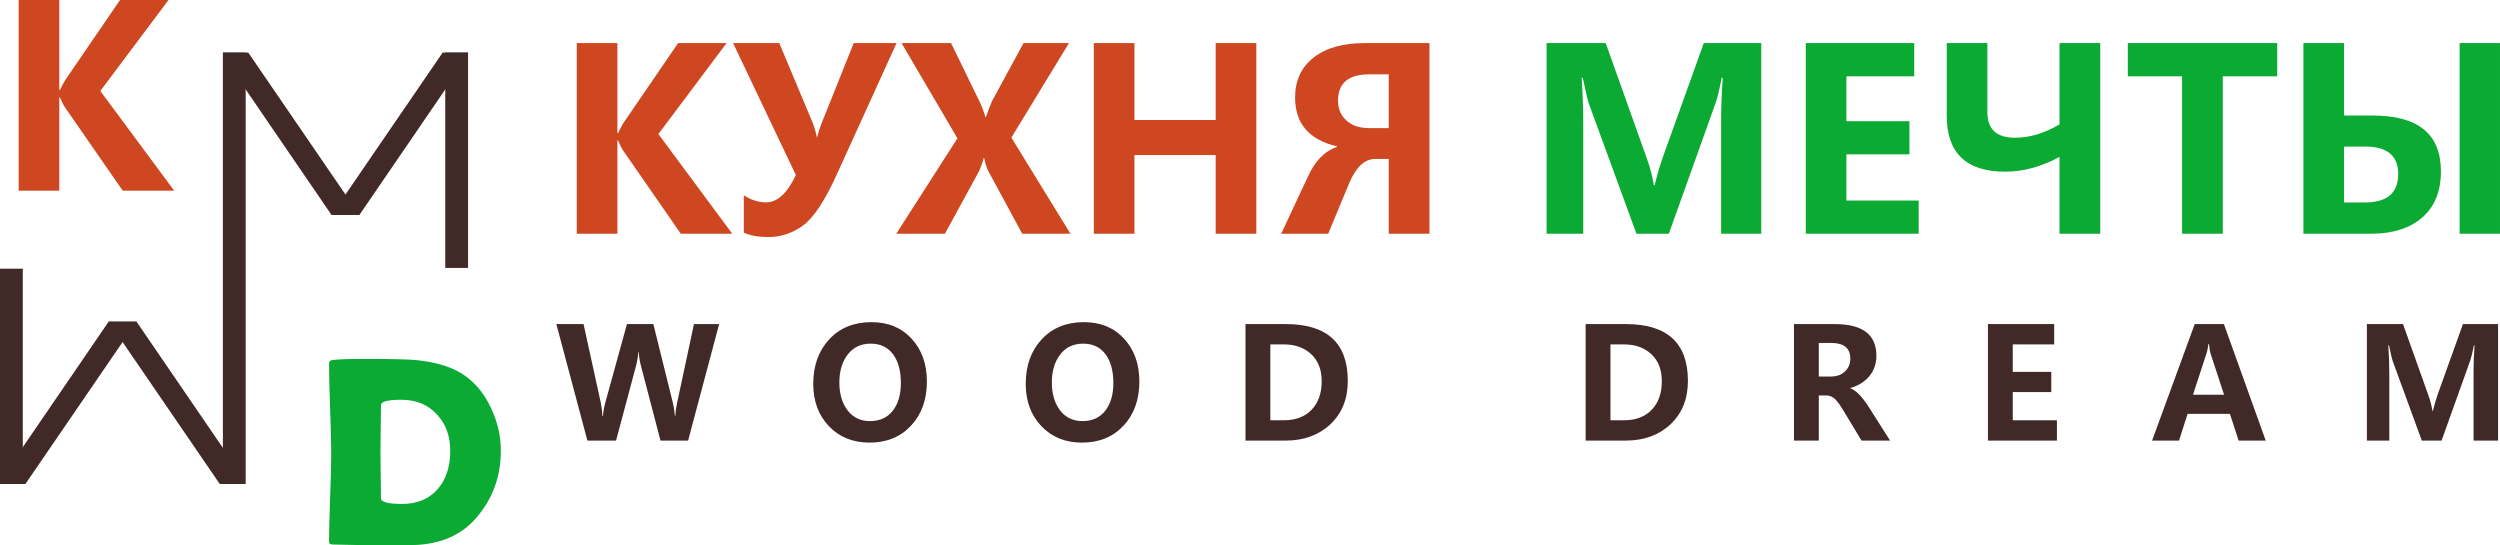 <?xml version="1.0" encoding="UTF-8" standalone="no"?> <svg xmlns:inkscape="http://www.inkscape.org/namespaces/inkscape" xmlns:sodipodi="http://sodipodi.sourceforge.net/DTD/sodipodi-0.dtd" xmlns="http://www.w3.org/2000/svg" xmlns:svg="http://www.w3.org/2000/svg" width="581.891" height="126.928" id="svg31" viewBox="0 0 581.891 126.928" sodipodi:docname="5263d6d819d257d3ebd14ba4b12ebb1c.cdr"> <defs id="defs35"></defs> <g id="Layer1000" transform="translate(-129.984,-234.376)"> <path d="m 170.523,278.751 h -11.979 l -13.436,-19.391 c -0.342,-0.499 -0.733,-1.271 -1.173,-2.327 h -0.147 v 21.718 h -9.456 v -44.375 h 9.456 v 20.965 h 0.147 c 0.421,-0.909 0.841,-1.702 1.261,-2.376 l 12.722,-18.589 h 11.284 l -15.87,21.17 z" style="fill:#ce4720;fill-rule:evenodd" id="path2"></path> <path d="m 181.861,246.615 h 5.304 v 100.417 h -5.304 z" style="fill:#412927;fill-rule:evenodd" id="path4"></path> <path d="m 300.423,288.779 h -11.979 l -13.436,-19.391 c -0.342,-0.499 -0.733,-1.271 -1.173,-2.327 h -0.147 v 21.718 h -9.456 v -44.375 h 9.456 v 20.965 h 0.147 c 0.42,-0.909 0.841,-1.702 1.261,-2.376 l 12.722,-18.589 h 11.284 l -15.87,21.171 z m 38.244,-44.375 -13.866,30.48 c -2.826,6.229 -5.476,10.228 -7.94,12.008 -2.464,1.77 -5.134,2.66 -8.018,2.66 -2.337,0 -4.244,-0.342 -5.73,-1.027 v -8.683 c 1.682,1.085 3.413,1.633 5.212,1.633 2.601,0 4.899,-2.122 6.904,-6.356 l -14.609,-30.714 h 10.747 l 7.735,18.452 c 0.381,0.89 0.724,2.063 1.027,3.52 h 0.059 c 0.225,-1.036 0.587,-2.18 1.086,-3.442 l 7.422,-18.53 z m 40.473,44.375 h -11.226 l -7.97,-14.726 c -0.284,-0.538 -0.577,-1.496 -0.89,-2.894 h -0.108 c -0.157,0.694 -0.499,1.682 -1.037,2.982 l -7.989,14.638 h -11.324 l 14.238,-22.207 -13.005,-22.168 h 11.519 l 6.62,13.582 c 0.538,1.105 0.988,2.327 1.379,3.667 h 0.107 c 0.401,-1.212 0.89,-2.474 1.467,-3.814 l 7.304,-13.436 h 10.57 l -13.406,22.002 z m 43.26,0 h -9.456 v -18.305 h -18.912 v 18.305 h -9.456 v -44.375 h 9.456 v 17.904 h 18.912 v -17.904 h 9.456 z m 40.307,0 h -9.485 v -17.416 h -3.09 c -2.484,0 -4.518,1.868 -6.102,5.613 l -4.899,11.803 h -10.942 l 6.268,-13.406 c 1.701,-3.647 3.941,-5.916 6.708,-6.786 v -0.147 c -6.493,-1.525 -9.739,-5.319 -9.739,-11.372 0,-3.941 1.428,-7.031 4.293,-9.28 2.865,-2.259 6.845,-3.383 11.95,-3.383 h 15.039 z m -9.485,-24.583 v -12.516 h -4.527 c -4.85,0 -7.275,2.034 -7.275,6.102 0,1.926 0.655,3.481 1.966,4.654 1.31,1.173 3.07,1.76 5.28,1.76 z" style="fill:#ce4720;fill-rule:evenodd" id="path6"></path> <path d="m 530.592,288.779 v -26.93 c 0,-2.484 0.117,-5.603 0.371,-9.368 h -0.234 c -0.567,2.846 -1.027,4.743 -1.369,5.701 l -10.942,30.597 h -7.539 l -11.089,-30.313 c -0.264,-0.724 -0.734,-2.718 -1.398,-5.984 h -0.264 c 0.254,3.726 0.371,7.461 0.371,11.206 v 25.092 h -8.536 v -44.375 h 13.758 l 9.563,26.813 c 0.802,2.22 1.349,4.303 1.633,6.248 h 0.205 c 0.587,-2.425 1.203,-4.527 1.829,-6.307 l 9.602,-26.754 h 13.377 v 44.375 z m 45.978,0 h -26.275 v -44.375 h 25.238 v 7.735 h -15.783 v 10.453 h 14.668 v 7.705 h -14.668 v 10.747 h 16.819 z m 42.263,0 h -9.485 v -17.875 c -4.224,2.288 -8.429,3.432 -12.634,3.432 -9.074,0 -13.612,-4.342 -13.612,-13.035 v -16.897 h 9.456 v 16.095 c 0,3.96 2.151,5.936 6.444,5.936 3.403,0 6.845,-1.036 10.346,-3.1 v -18.931 h 9.485 z m 41.187,-36.64 h -12.663 v 36.64 h -9.475 v -36.64 h -12.634 v -7.735 h 34.773 z m 51.855,36.64 h -9.397 v -44.375 h 9.397 z m -45.754,0 v -44.375 h 9.456 v 16.868 h 6.737 c 10.541,0 15.812,4.332 15.812,12.986 0,4.635 -1.447,8.214 -4.342,10.737 -2.894,2.523 -6.874,3.784 -11.93,3.784 z m 9.456,-20.281 v 13.005 h 4.84 c 5.183,0 7.764,-2.21 7.764,-6.62 0,-4.254 -2.542,-6.385 -7.617,-6.385 z" style="fill:#0baa33;fill-rule:evenodd" id="path8"></path> <path d="m 246.56,339.315 c 0,6.025 -1.931,11.252 -5.804,15.681 -3.432,3.957 -8.229,6.035 -14.421,6.245 -1.186,0.042 -4.461,0.063 -9.803,0.063 -1.008,0 -2.519,-0.032 -4.534,-0.094 -2.015,-0.063 -3.527,-0.095 -4.534,-0.095 -0.598,0 -0.892,-0.231 -0.892,-0.703 0,-2.256 0.084,-5.647 0.252,-10.171 0.168,-4.513 0.252,-7.904 0.252,-10.16 0,-2.351 -0.084,-5.888 -0.252,-10.591 -0.168,-4.702 -0.252,-8.229 -0.252,-10.559 0,-0.43 0.294,-0.693 0.892,-0.777 1.459,-0.157 3.841,-0.241 7.158,-0.241 6.318,0 10.401,0.095 12.27,0.273 4.849,0.493 8.659,1.721 11.399,3.695 2.582,1.847 4.618,4.429 6.119,7.746 1.438,3.139 2.152,6.371 2.152,9.688 z m -11.777,0 c 0,-3.463 -1.039,-6.287 -3.107,-8.481 -2.089,-2.277 -4.849,-3.411 -8.292,-3.411 -3.149,0 -4.723,0.42 -4.723,1.26 0,1.207 -0.021,3.023 -0.063,5.458 -0.042,2.425 -0.063,4.24 -0.063,5.447 0,1.197 0.021,2.981 0.063,5.364 0.042,2.393 0.063,4.188 0.063,5.395 0,0.882 1.637,1.323 4.912,1.323 3.537,0 6.329,-1.176 8.355,-3.537 1.9,-2.225 2.855,-5.175 2.855,-8.817 z" style="fill:#0baa33;fill-rule:evenodd" id="path10"></path> <path d="m 297.369,309.81 -7.223,27.113 h -6.429 l -4.619,-17.679 c -0.245,-0.956 -0.394,-1.954 -0.436,-2.993 h -0.072 c -0.119,1.213 -0.281,2.211 -0.49,2.993 l -4.726,17.679 h -6.668 l -7.229,-27.113 h 6.333 l 4.027,18.378 c 0.173,0.807 0.299,1.822 0.37,3.047 h 0.119 c 0.06,-0.956 0.239,-2.001 0.544,-3.137 l 5.043,-18.289 h 6.142 l 4.589,18.516 c 0.185,0.741 0.329,1.697 0.436,2.874 h 0.084 c 0.048,-1.016 0.185,-2.007 0.406,-2.975 l 3.937,-18.414 z m 21.906,13.915 c 0,-4.248 1.243,-7.707 3.722,-10.372 2.479,-2.665 5.754,-3.997 9.828,-3.997 3.872,0 6.99,1.291 9.357,3.866 2.36,2.581 3.543,5.897 3.543,9.942 0,4.224 -1.231,7.654 -3.687,10.283 -2.455,2.635 -5.67,3.949 -9.649,3.949 -3.889,0 -7.044,-1.273 -9.47,-3.824 -2.432,-2.551 -3.644,-5.831 -3.644,-9.846 z m 6.076,-0.317 c 0,2.641 0.633,4.792 1.906,6.471 1.272,1.673 3.017,2.51 5.234,2.51 2.264,0 4.027,-0.801 5.288,-2.408 1.261,-1.601 1.888,-3.758 1.888,-6.465 0,-2.826 -0.609,-5.055 -1.834,-6.698 -1.225,-1.637 -2.951,-2.456 -5.18,-2.456 -2.264,0 -4.051,0.837 -5.353,2.522 -1.296,1.679 -1.948,3.853 -1.948,6.524 z m 43.379,0.317 c 0,-4.248 1.243,-7.707 3.722,-10.372 2.479,-2.665 5.754,-3.997 9.828,-3.997 3.872,0 6.99,1.291 9.357,3.866 2.36,2.581 3.543,5.897 3.543,9.942 0,4.224 -1.231,7.654 -3.686,10.283 -2.456,2.635 -5.67,3.949 -9.649,3.949 -3.889,0 -7.044,-1.273 -9.47,-3.824 -2.432,-2.551 -3.644,-5.831 -3.644,-9.846 z m 6.076,-0.317 c 0,2.641 0.633,4.792 1.906,6.471 1.272,1.673 3.017,2.51 5.234,2.51 2.264,0 4.027,-0.801 5.288,-2.408 1.261,-1.601 1.888,-3.758 1.888,-6.465 0,-2.826 -0.61,-5.055 -1.834,-6.698 -1.225,-1.637 -2.951,-2.456 -5.18,-2.456 -2.264,0 -4.051,0.837 -5.354,2.522 -1.296,1.679 -1.948,3.853 -1.948,6.524 z m 45.076,13.515 v -27.113 h 9.368 c 9.625,0 14.441,4.404 14.441,13.216 0,4.188 -1.35,7.552 -4.045,10.091 -2.695,2.539 -6.172,3.806 -10.432,3.806 z m 5.778,-22.387 v 17.661 h 3.155 c 2.742,0 4.893,-0.819 6.459,-2.45 1.56,-1.637 2.342,-3.848 2.342,-6.638 0,-2.694 -0.819,-4.798 -2.45,-6.309 -1.631,-1.512 -3.758,-2.264 -6.369,-2.264 z" style="fill:#412927;fill-rule:evenodd" id="path12"></path> <path d="m 499.05,336.923 v -27.113 h 9.368 c 9.625,0 14.441,4.404 14.441,13.216 0,4.188 -1.35,7.552 -4.045,10.091 -2.695,2.539 -6.172,3.806 -10.432,3.806 z m 5.778,-22.387 v 17.661 h 3.155 c 2.742,0 4.893,-0.819 6.459,-2.45 1.56,-1.637 2.342,-3.848 2.342,-6.638 0,-2.694 -0.819,-4.798 -2.45,-6.309 -1.631,-1.512 -3.758,-2.264 -6.369,-2.264 z m 65.091,22.387 h -6.656 l -4.254,-7.056 c -0.872,-1.458 -1.589,-2.396 -2.151,-2.814 -0.561,-0.424 -1.153,-0.633 -1.786,-0.633 h -1.751 v 10.504 h -5.778 v -27.113 h 9.506 c 6.453,0 9.679,2.45 9.679,7.349 0,1.846 -0.538,3.43 -1.619,4.744 -1.075,1.32 -2.563,2.247 -4.451,2.784 v 0.072 c 1.249,0.418 2.629,1.798 4.147,4.128 z m -16.598,-22.722 v 7.809 h 2.838 c 1.35,0 2.444,-0.394 3.262,-1.183 0.824,-0.789 1.237,-1.768 1.237,-2.951 0,-2.45 -1.464,-3.675 -4.397,-3.675 z m 55.424,22.722 h -16.054 v -27.113 h 15.421 v 4.726 h -9.643 v 6.387 h 8.962 v 4.708 h -8.962 v 6.566 h 10.277 z m 48.601,0 h -6.303 l -2.031,-6.214 h -9.853 l -1.996,6.214 h -6.267 l 9.924,-27.113 h 6.793 z m -9.697,-10.677 -3.083,-9.398 c -0.197,-0.598 -0.335,-1.386 -0.418,-2.366 h -0.155 c -0.072,0.795 -0.227,1.559 -0.478,2.294 l -3.095,9.47 z m 58.071,10.677 v -16.454 c 0,-1.518 0.072,-3.424 0.227,-5.724 h -0.143 c -0.346,1.739 -0.627,2.898 -0.837,3.483 l -6.686,18.695 h -4.606 l -6.776,-18.522 c -0.161,-0.442 -0.448,-1.661 -0.854,-3.657 h -0.161 c 0.155,2.276 0.227,4.559 0.227,6.847 v 15.331 h -5.216 v -27.113 h 8.406 l 5.843,16.383 c 0.49,1.356 0.824,2.629 0.998,3.818 h 0.125 c 0.358,-1.482 0.735,-2.766 1.117,-3.854 l 5.867,-16.347 h 8.174 v 27.113 z" style="fill:#412927;fill-rule:evenodd" id="path14"></path> <g id="Layer1001"> <path d="m 129.984,296.915 h 5.304 v 50.117 h -5.304 z" style="fill:#412927;fill-rule:evenodd" id="path16"></path> <path d="m 155.266,309.248 h 6.502 l -25.872,37.784 h -5.911 l 0.464,-1.499 z" style="fill:#412927;fill-rule:evenodd" id="path18"></path> <path d="m 161.768,309.248 h -6.501 l 25.872,37.784 h 5.911 l -0.464,-1.499 z" style="fill:#412927;fill-rule:evenodd" id="path20"></path> </g> <g id="Layer1002"> <path d="m 238.925,296.732 h -5.304 v -50.117 h 5.304 z" style="fill:#412927;fill-rule:evenodd" id="path23"></path> <path d="m 213.644,284.399 h -6.501 l 25.872,-37.784 h 5.912 l -0.464,1.499 z" style="fill:#412927;fill-rule:evenodd" id="path25"></path> <path d="m 207.142,284.399 h 6.502 l -25.872,-37.784 h -5.911 l 0.464,1.499 z" style="fill:#412927;fill-rule:evenodd" id="path27"></path> </g> </g> </svg> 